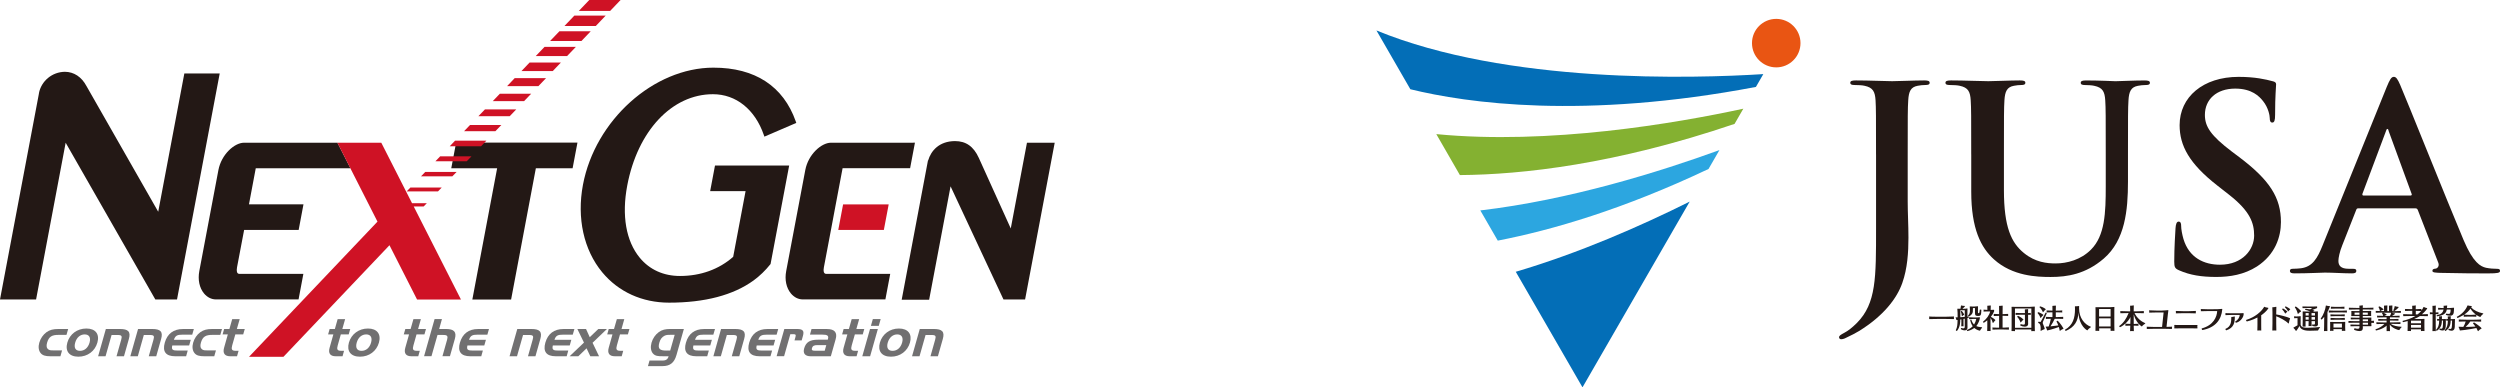 <?xml version="1.0" encoding="UTF-8"?>
<svg id="_レイヤー_2" data-name="レイヤー 2" xmlns="http://www.w3.org/2000/svg" viewBox="0 0 941.59 145.89">
  <defs>
    <style>
      .cls-1 {
        fill: #717071;
      }

      .cls-1, .cls-2, .cls-3, .cls-4, .cls-5, .cls-6, .cls-7 {
        stroke-width: 0px;
      }

      .cls-2 {
        fill: #231815;
      }

      .cls-3 {
        fill: #2ca6e0;
      }

      .cls-4 {
        fill: #e95513;
      }

      .cls-5 {
        fill: #84b131;
      }

      .cls-6 {
        fill: #036eb7;
      }

      .cls-7 {
        fill: #cf1225;
      }
    </style>
  </defs>
  <g id="_レイヤー_1-2" data-name="レイヤー 1">
    <g>
      <g>
        <path class="cls-2" d="M216.72,53.71h-44.93l-1.83,9.67h17.28c-.28,1.45-9.34,49.43-9.34,49.43h14.6s9.14-48.43,9.32-49.43h13.84l1.83-9.67h-.77Z"/>
        <path class="cls-2" d="M268.71,25.48c-22.52.01-44.56,19.8-49.15,44.11-2.36,12.53.28,24.53,7.26,32.96,6.11,7.38,15.05,11.44,25.17,11.44,13.48,0,24.18-2.82,31.83-8.36,2.36-1.73,4.47-3.78,6.29-6.06l.11-.13,7.01-37.1h-27.94l-1.82,9.65h13.34c-.26,1.41-4.58,24.3-4.67,24.74-5.35,4.71-12.27,7.21-20.04,7.21-6.19,0-11.43-2.37-15.14-6.86-5.18-6.27-6.86-15.92-4.72-27.21,3.89-20.58,16.85-34.39,32.28-34.39,8.68,0,15.84,5.73,19.15,15.33l.23.65,12.01-5.17-.2-.57c-4.66-13.25-15.36-20.26-31-20.24Z"/>
        <path class="cls-2" d="M14.66,35.14h.02L0,112.79h13.59s10.55-55.84,11.14-59.03c1.63,2.84,33.77,59.03,33.77,59.03h8.17l16.08-85.13h-13.32s-9.24,48.91-9.84,52.09c-1.6-2.82-27.04-47.37-27.04-47.37-1.82-3.41-4.7-5.32-8.09-5.34-4.8.04-8.93,3.45-9.81,8.11Z"/>
        <path class="cls-2" d="M349.58,60.44l-.07-.02-9.9,52.46h10.34s7.39-39.16,8.07-42.7c1.53,3.28,19.92,42.6,19.92,42.6h8.15l11.15-59.02h-10.45s-5.42,28.8-6.1,32.29c-1.45-3.21-12.03-26.57-12.03-26.57-1.97-4.32-4.82-6.34-9-6.34-5.94.04-9.03,3.64-10.09,7.31Z"/>
        <path class="cls-2" d="M343.85,53.75h-30.91c-3.64.04-8.54,4.45-9.64,10.3l-7.19,38.03c-.62,3.26.03,6.33,1.77,8.44,1.21,1.45,2.8,2.25,4.49,2.25h31.1l1.82-9.62h-24.15c-.27,0-.49-.1-.64-.29-.21-.25-.31-.65-.31-1.16,0-.28.03-.57.1-.9l.02-.14s2.76-14.59,2.76-14.59l1.57-8.36h0s2.23-11.79,2.71-14.35h25.43l1.82-9.62h-.77Z"/>
        <path class="cls-2" d="M91.89,53.75c-3.64.04-8.52,4.45-9.63,10.3l-7.19,38.03c-.61,3.26.03,6.33,1.77,8.44,1.21,1.45,2.8,2.25,4.49,2.25h31.12l1.81-9.62h-24.14c-.28,0-.49-.1-.65-.29-.2-.25-.3-.65-.3-1.16,0-.28.02-.58.09-.9l.02-.15s2.18-11.52,2.67-14.06h20.54l1.81-9.62h-20.53c.24-1.32,2.39-12.7,2.56-13.6h35.65c-2.69-5.3-4.86-9.59-4.89-9.62h-35.19Z"/>
      </g>
      <g>
        <polygon class="cls-7" points="317.54 76.99 315.72 86.6 332.89 86.6 334.71 76.99 317.54 76.99"/>
        <g>
          <path class="cls-7" d="M159.58,77.74l1.18-1.21h-5.57l-11.58-22.77h-16.53s15.09,29.71,15.09,29.71l-48.38,50.91h12.97s38.73-40.75,39.93-42.02c.75,1.49,10.39,20.45,10.39,20.45h16.53l-17.8-35.06h3.77Z"/>
          <polygon class="cls-7" points="166.36 70.64 154.56 70.64 153.17 72.08 164.97 72.08 166.36 70.64"/>
          <polygon class="cls-7" points="171.98 64.75 160.17 64.75 158.57 66.41 170.37 66.41 171.98 64.75"/>
          <polygon class="cls-7" points="163.98 60.75 175.77 60.75 177.59 58.87 165.79 58.87 163.98 60.75"/>
          <polygon class="cls-7" points="169.38 55.09 181.18 55.09 183.2 52.97 171.39 52.97 169.38 55.09"/>
          <polygon class="cls-7" points="174.78 49.42 186.58 49.42 188.81 47.09 177.01 47.09 174.78 49.42"/>
          <polygon class="cls-7" points="180.18 43.76 191.98 43.76 194.43 41.21 182.64 41.21 180.18 43.76"/>
          <polygon class="cls-7" points="185.58 38.1 197.38 38.1 200.05 35.31 188.25 35.31 185.58 38.1"/>
          <polygon class="cls-7" points="190.99 32.44 202.78 32.44 205.66 29.43 193.85 29.43 190.99 32.44"/>
          <polygon class="cls-7" points="196.39 26.77 208.18 26.77 211.27 23.54 199.47 23.54 196.39 26.77"/>
          <polygon class="cls-7" points="201.78 21.11 213.58 21.12 216.89 17.66 205.09 17.66 201.78 21.11"/>
          <polygon class="cls-7" points="207.18 15.44 218.98 15.45 222.5 11.77 210.7 11.77 207.18 15.44"/>
          <polygon class="cls-7" points="212.59 9.79 224.4 9.79 228.12 5.88 216.32 5.88 212.59 9.79"/>
          <polygon class="cls-7" points="221.94 0 217.99 4.13 229.79 4.13 233.73 0 221.94 0"/>
        </g>
      </g>
      <g>
        <path class="cls-1" d="M23.37,131.98l-.61,2.2h-3.83c-1.76,0-2.92-.29-3.66-1.24-.72-.91-.92-2.31-.48-3.85.46-1.62,1.45-3.04,2.7-3.96,1.25-.9,2.59-1.21,4.35-1.21h3.83l-.63,2.21h-3c-2.41,0-3.64.58-4.31,2.96-.35,1.23-.2,2.04.53,2.55.47.34,1.19.34,2.13.34h2.99Z"/>
        <path class="cls-1" d="M28.32,129.04c.56-1.97,1.93-3.09,3.57-3.09s2.39,1.11,1.84,3.09c-.58,2-1.94,3.1-3.6,3.1s-2.37-1.1-1.81-3.1ZM36.68,129.04c.9-3.19-.68-5.31-4.15-5.31s-6.27,2.12-7.17,5.31c-.9,3.19.68,5.3,4.16,5.3s6.26-2.11,7.15-5.3Z"/>
        <path class="cls-1" d="M45.16,123.91c3.15,0,4.16,1.02,3.38,3.75l-1.84,6.51h-2.81l1.75-6.18c.4-1.42.25-1.82-1.35-1.82h-2.26l-2.27,8h-2.8l2.91-10.26h5.3Z"/>
        <path class="cls-1" d="M57.3,123.91c3.16,0,4.16,1.02,3.39,3.75l-1.84,6.51h-2.82l1.76-6.18c.4-1.42.25-1.82-1.35-1.82h-2.27l-2.26,8h-2.82l2.91-10.26h5.3Z"/>
        <path class="cls-1" d="M62.07,129.04c.95-3.34,3.28-5.12,6.83-5.12h4.11l-.61,2.13h-3.72c-1.81,0-2.66.29-3.18,1.93h6.35l-.61,2.14h-6.35c-.42,1.69.25,1.91,2.07,1.91h3.74l-.6,2.15h-4.11c-3.55,0-4.88-1.76-3.92-5.14Z"/>
        <path class="cls-1" d="M81.33,131.98l-.63,2.2h-3.82c-1.77,0-2.94-.29-3.66-1.24-.72-.91-.92-2.31-.48-3.85.45-1.62,1.44-3.04,2.69-3.96,1.25-.9,2.6-1.21,4.35-1.21h3.83l-.63,2.21h-3c-2.41,0-3.65.58-4.32,2.96-.35,1.23-.19,2.04.54,2.55.47.34,1.18.34,2.13.34h3Z"/>
        <path class="cls-1" d="M86.4,123.91l1.06-3.72h2.82l-1.07,3.72h2.98l-.59,2.04h-2.97l-1.18,4.15c-.39,1.42-.18,2.02,1.25,2.02h1.16l-.59,2.06h-2.56c-2.04,0-2.91-1.11-2.31-3.22l1.41-5.01h-1.98l.59-2.04h1.98Z"/>
        <path class="cls-1" d="M126.12,123.91l1.05-3.72h2.82l-1.06,3.72h2.98l-.58,2.04h-2.97l-1.17,4.15c-.4,1.42-.2,2.02,1.24,2.02h1.15l-.57,2.06h-2.57c-2.05,0-2.91-1.11-2.3-3.22l1.41-5.01h-1.98l.58-2.04h1.98Z"/>
        <path class="cls-1" d="M134.35,129.04c.56-1.97,1.93-3.09,3.57-3.09s2.39,1.11,1.84,3.09c-.57,2-1.93,3.1-3.59,3.1s-2.38-1.1-1.82-3.1ZM142.72,129.04c.9-3.19-.68-5.31-4.13-5.31s-6.28,2.12-7.18,5.31c-.9,3.19.69,5.3,4.17,5.3s6.24-2.11,7.14-5.3Z"/>
        <path class="cls-1" d="M154.65,123.91l1.06-3.72h2.81l-1.05,3.72h2.97l-.58,2.04h-2.98l-1.17,4.15c-.41,1.42-.2,2.02,1.24,2.02h1.16l-.58,2.06h-2.58c-2.04,0-2.9-1.11-2.3-3.22l1.42-5.01h-2l.59-2.04h1.97Z"/>
        <path class="cls-1" d="M166.45,120.19l-1.04,3.72h2.51c3.1,0,4.14,1.08,3.39,3.75l-1.85,6.51h-2.82l1.75-6.2c.38-1.37.11-1.81-1.37-1.81h-2.24l-2.27,8h-2.79l3.96-13.98h2.78Z"/>
        <path class="cls-1" d="M173.23,129.04c.96-3.34,3.29-5.12,6.82-5.12h4.11l-.6,2.13h-3.73c-1.81,0-2.65.29-3.18,1.93h6.36l-.61,2.14h-6.35c-.43,1.69.24,1.91,2.06,1.91h3.75l-.6,2.15h-4.13c-3.53,0-4.85-1.76-3.91-5.14Z"/>
        <path class="cls-1" d="M200.12,123.91c3.16,0,4.16,1.02,3.39,3.75l-1.84,6.51h-2.81l1.75-6.18c.4-1.42.26-1.82-1.35-1.82h-2.26l-2.27,8h-2.81l2.91-10.26h5.3Z"/>
        <path class="cls-1" d="M205.4,129.04c.96-3.34,3.28-5.12,6.82-5.12h4.12l-.62,2.13h-3.73c-1.8,0-2.65.29-3.16,1.93h6.35l-.6,2.14h-6.36c-.42,1.69.26,1.91,2.07,1.91h3.74l-.6,2.15h-4.11c-3.54,0-4.87-1.76-3.92-5.14Z"/>
        <path class="cls-1" d="M217.46,123.91h3.26l1.4,3.09,3.23-3.09h3.24l-5.41,5.19,2.44,5.07h-3.29l-1.41-2.98-3.1,2.98h-3.28l5.4-5.14-2.49-5.12Z"/>
        <path class="cls-1" d="M231.26,123.91l1.07-3.72h2.8l-1.04,3.72h2.98l-.59,2.04h-2.97l-1.17,4.15c-.41,1.42-.18,2.02,1.24,2.02h1.15l-.58,2.06h-2.57c-2.05,0-2.91-1.11-2.31-3.22l1.41-5.01h-1.98l.57-2.04h1.99Z"/>
        <path class="cls-1" d="M250.97,132.04c-2.41,0-3.32-.62-2.64-2.98.36-1.28.94-2.1,2-2.63.68-.33,1.39-.33,2.31-.33h1.47l-1.69,5.93h-1.45ZM254.76,133.8l2.81-9.89h-5.14c-1.75,0-3.05.25-4.34,1.2-1.25.92-2.23,2.33-2.7,3.95-.46,1.63-.27,3.05.45,3.98.89,1.1,2.07,1.13,3.69,1.13h2.29c-.02.05-.03.11-.05.16-.26.95-1,1.47-2.1,1.47h-5.04l-.59,2.09h5.53c2.81,0,4.4-1.33,5.18-4.09Z"/>
        <path class="cls-1" d="M258.36,129.04c.93-3.34,3.27-5.12,6.81-5.12h4.12l-.62,2.13h-3.73c-1.79,0-2.64.29-3.17,1.93h6.35l-.61,2.14h-6.35c-.41,1.69.25,1.91,2.07,1.91h3.74l-.61,2.15h-4.1c-3.55,0-4.87-1.76-3.91-5.14Z"/>
        <path class="cls-1" d="M276.9,123.91c3.15,0,4.16,1.02,3.38,3.75l-1.84,6.51h-2.82l1.76-6.18c.4-1.42.26-1.82-1.35-1.82h-2.27l-2.26,8h-2.81l2.89-10.26h5.32Z"/>
        <path class="cls-1" d="M282.18,129.04c.95-3.34,3.28-5.12,6.82-5.12h4.1l-.6,2.13h-3.72c-1.81,0-2.67.29-3.18,1.93h6.35l-.6,2.14h-6.35c-.43,1.69.23,1.91,2.05,1.91h3.75l-.61,2.15h-4.11c-3.54,0-4.87-1.76-3.9-5.14Z"/>
        <path class="cls-1" d="M300.15,123.91c2.23,0,2.81.67,2.27,2.58l-.48,1.72h-2.7l.37-1.33c.26-.91-.04-1.02-.95-1.02h-.99l-2.35,8.3h-2.82l2.91-10.26h4.73Z"/>
        <path class="cls-1" d="M307.07,132.1c-1.03,0-1.49-.12-1.25-.97.25-.91.87-1.15,2.06-1.15h3.33l-.59,2.12h-3.53ZM305.65,123.91l-.59,2.12h4.69c1.78,0,2.47.36,2.08,1.65-.03.09-.05.17-.06.26h-3.71c-2.97,0-4.5.89-5.18,3.27-.54,1.89.34,2.97,2.46,2.97h7.58l1.82-6.43c.71-2.53-.39-3.83-3.3-3.83h-5.78Z"/>
        <path class="cls-1" d="M319.72,123.91l1.06-3.72h2.81l-1.05,3.72h2.98l-.58,2.04h-2.97l-1.18,4.15c-.41,1.42-.19,2.02,1.25,2.02h1.15l-.57,2.06h-2.57c-2.05,0-2.91-1.11-2.31-3.22l1.41-5.01h-1.98l.57-2.04h1.98Z"/>
        <path class="cls-1" d="M324.77,134.17l2.91-10.26h2.96l-2.92,10.26h-2.96ZM328.01,122.74l.73-2.56h2.95l-.72,2.56h-2.96Z"/>
        <path class="cls-1" d="M334.36,129.04c.57-1.97,1.94-3.09,3.57-3.09s2.39,1.11,1.84,3.09c-.57,2-1.94,3.1-3.6,3.1s-2.37-1.1-1.82-3.1ZM342.72,129.04c.91-3.19-.68-5.31-4.15-5.31s-6.26,2.12-7.17,5.31c-.9,3.19.69,5.3,4.17,5.3s6.24-2.11,7.15-5.3Z"/>
        <path class="cls-1" d="M351.7,123.91c3.16,0,4.17,1.02,3.4,3.75l-1.85,6.51h-2.8l1.75-6.18c.4-1.42.25-1.82-1.35-1.82h-2.25l-2.27,8h-2.82l2.91-10.26h5.3Z"/>
      </g>
    </g>
    <g>
      <g>
        <path class="cls-4" d="M678.13,16.24c0,5.05-4.09,9.14-9.13,9.14s-9.14-4.09-9.14-9.14,4.09-9.13,9.14-9.13,9.13,4.1,9.13,9.13Z"/>
        <path class="cls-6" d="M661.34,32.74l2.79-4.83c-26.09,1.65-96.53,3.78-145.71-16.44l12.77,22.14c21.39,5.25,65.27,11.47,130.14-.87Z"/>
        <path class="cls-5" d="M656.6,40.94c-25.55,5.52-73.18,13.69-115.64,9.57l8.89,15.43c23.48-.17,58.56-4.05,103.45-19.28l3.3-5.72Z"/>
        <path class="cls-6" d="M596.02,145.89l40.38-69.96c-18.32,9.13-41.53,19.36-65.51,26.43l25.13,43.52Z"/>
        <path class="cls-3" d="M557.54,79.25l6.57,11.38c20.48-3.97,47.4-11.83,79.38-26.99l4.11-7.11c-22.56,8.19-56.48,18.79-90.06,22.72Z"/>
      </g>
      <g>
        <g>
          <path class="cls-2" d="M735.96,120.11s-.02.07-.07.07h-.02c-.13,0-2-.05-3.03-.05h-3.15c-1.15,0-2.87.03-2.99.05-.02,0-.04,0-.05,0-.06,0-.08-.03-.08-.08,0-.04.02-.09.03-.14.02-.07.02-.16.02-.26,0-.1,0-.2-.02-.26,0-.05-.04-.12-.04-.18,0-.03.02-.06.07-.06.02,0,.04,0,.07.01.18.05,1.82.08,2.99.08h3.15c1.02,0,2.96-.07,3.04-.09h.03s.06.02.06.06c0,.04-.02.1-.04.15-.02.06-.03.18-.03.28,0,.11.01.22.03.26.02.05.03.11.03.15Z"/>
          <path class="cls-2" d="M741.01,119.76v2.23c0,.44.02.92.02,1.26,0,.56-.11,1.17-1.1,1.17-.49,0-1.01-.2-1.4-.42-.02,0-.03-.05-.03-.09,0-.15.1-.39.19-.39h0c.29.08.55.15.77.15.47,0,.53-.31.53-.61v-3.04c-.15.03-.32.07-.47.1v1.5c0,.2,0,.97.02,1.16v.05s0,.08-.08.08c-.03,0-.06,0-.11-.02-.07-.01-.16-.02-.24-.02-.09,0-.2,0-.27.03-.03,0-.06,0-.08,0-.05,0-.07-.03-.07-.08,0-.03,0-.07,0-.11,0-.14.04-.89.04-1.08v-1.35c-.14.02-.28.05-.43.07,0,1.01-.02,2.76-1.21,4.26-.02.02-.04.03-.09.03-.13,0-.37-.15-.37-.26,0,0,0-.02,0-.03.57-1.17.62-2.24.65-3.54v-.31s-.29.04-.29.04c-.02,0-.06,0-.08,0-.04,0-.08-.02-.09-.11-.02-.2-.12-.53-.25-.77-.02-.05-.03-.07-.03-.09,0-.05.05-.06.13-.06h.64c0-1.01-.02-2.64-.11-3.1,0-.02,0-.04,0-.06,0-.06.03-.08.12-.08h.04c.26.01.62.03,1.01.03.11-.41.17-.78.2-1.13,0-.08,0-.13.08-.13.02,0,.06,0,.11.02.26.09.68.15,1.2.16.11,0,.14.04.14.08,0,.06-.41.54-.97,1h.46c.44,0,.93-.05,1.28-.13.03,0,.05,0,.07,0,.06,0,.08.03.08.12,0,.02,0,.05,0,.09-.02.24-.02.69-.02.96v1.92c.13-.02.27-.04.41-.06.05-.01.12.3.12.4,0,.03,0,.06-.52.18ZM740,116.85h-1.67v2.63c.55-.02,1.11-.06,1.67-.13v-2.5ZM739.79,118.51s-.03.09-.17.13c-.13.05-.36.24-.53.4-.05.05-.1.07-.13.07-.05,0-.07-.05-.07-.09-.04-.59-.16-1.18-.39-1.73h0c0-.07.23-.18.33-.18.17,0,.96,1.24.96,1.4ZM745.78,124.45c-.03.07-.05.1-.1.1-.09,0-1.23-.24-2.09-1.02-1.05.8-2.51,1.18-2.56,1.18-.08,0-.26-.32-.26-.41,0,0,0-.01,0-.01.91-.35,1.65-.8,2.23-1.42-.42-.58-.76-1.34-.97-2.37,0-.05.27-.11.39-.11.03,0,.06.01.06.02.25.83.6,1.4,1.03,1.81.37-.57.65-1.27.83-2.1h-1.13c-.46,0-1.38.05-1.49.08h-.04s-.07-.02-.07-.06c0-.03.02-.09.02-.11,0-.07.02-.14.02-.2s0-.11-.02-.15c0-.04-.03-.09-.03-.13,0-.04.02-.06.07-.06h.05c.13.03,1.07.07,1.49.07h1.16c.44,0,.85-.02,1.2-.06.03,0,.06,0,.08,0,.05,0,.07.02.07.07,0,.85-.69,2.42-1.37,3.24.63.29,1.35.38,2.1.45.07,0,.09.03.09.08,0,.04-.03.11-.07.16-.29.34-.56.68-.69.98ZM745.04,119.01c-.86,0-1.19-.18-1.19-1.08v-1.89h-.77c0,.49,0,1.05-.05,1.4-.17,1.18-1.48,1.77-1.51,1.77-.07,0-.29-.27-.29-.35,0-.01,0-.02,0-.02.64-.55.72-1.23.72-1.86,0-.87-.07-1.37-.08-1.43,0-.02,0-.04,0-.05,0-.06.03-.08.09-.08h.03c.26.03.67.03,1.09.03h.56c.35,0,.89-.05,1.21-.1h.06s.08,0,.08.1v.04c-.01.17-.02.6-.02.76v1.4c0,.25.02.3.23.3.23,0,.28-.11.35-.42.05-.25.09-.54.12-.89,0-.03.09-.05.2-.05.17,0,.38.04.38.11-.05,2.08-.23,2.3-1.22,2.3Z"/>
          <path class="cls-2" d="M750.75,121.55c-.05.07-.09.1-.12.1-.05,0-.09-.06-.11-.14-.14-.59-.42-1.24-.82-1.8v3.07c0,.41.02,1.43.03,1.73v.05c0,.1-.02.13-.09.13-.04,0-.09,0-.15-.02-.08,0-.23-.02-.38-.02-.17,0-.35,0-.46.03-.06,0-.09,0-.13,0-.06,0-.07-.02-.07-.06,0-.04,0-.08,0-.14.02-.34.04-1.28.04-1.7v-2.15c-.56.46-1.27.95-1.34.95-.09,0-.3-.31-.3-.38h0c1.37-1.11,2.37-2.45,2.73-3.9h-1.28c-.31,0-.98.03-1.1.05h-.06c-.06,0-.07-.02-.07-.06,0-.03.01-.08.02-.12,0-.05.02-.11.02-.17s0-.12-.02-.16c0-.05-.03-.11-.03-.15s0-.06.06-.06c.01,0,.04,0,.07,0,.12.03.81.07,1.1.07h.23v-.28c0-.28-.01-1.01-.03-1.13,0-.03-.01-.05-.01-.07,0-.06.03-.08.14-.08h.14c.28,0,.66-.04.87-.08.03,0,.06,0,.08,0,.07,0,.1.03.1.09,0,.03,0,.06-.01.11-.02.16-.04.89-.04,1.19v.27c.35,0,.81,0,1.16-.05h.04c.09,0,.1.06.1.15v.24c0,.05,0,.2-.02.26-.29.73-.72,1.4-1.22,2.01,1.09.53,1.72,1.17,1.72,1.27,0,.03-.02.07-.07.11-.17.13-.44.45-.71.85ZM756.66,124.07c0,.05-.02.08-.06.08h-.03c-.12-.03-1.38-.05-1.94-.05h-2.27c-.56,0-1.71.03-1.83.05-.02,0-.03,0-.05,0-.05,0-.07-.03-.07-.08,0-.04.01-.08.02-.13,0-.06.02-.13.02-.2,0-.06-.01-.11-.02-.16-.02-.06-.04-.12-.04-.17,0-.04.02-.07.07-.07.02,0,.04,0,.07.01.12.03,1.27.07,1.83.07h.57v-4.45h-.15c-.56,0-1.64.03-1.76.05-.02,0-.04,0-.05,0-.06,0-.08-.03-.08-.08,0-.03,0-.08.03-.13.01-.05.02-.1.02-.15,0-.07,0-.15-.02-.19-.02-.07-.03-.13-.03-.18,0-.04,0-.06.06-.06.02,0,.04,0,.07,0,.12.03,1.2.07,1.76.07h.15v-1.15c0-.3,0-1.56-.02-1.8v-.06c0-.07.02-.09.11-.09h.25c.22,0,.5-.02.85-.08.03,0,.06,0,.08,0,.07,0,.08.03.08.11v.09c-.01.16-.03,1.55-.03,1.84v1.14h.23c.55,0,1.72-.07,1.79-.08h.03c.05,0,.07.03.07.07s-.02.09-.03.13c0,.05-.02.12-.02.18,0,.08.01.16.02.19.03.04.03.08.03.12,0,.05-.02.08-.08.08h-.01c-.12,0-1.25-.05-1.81-.05h-.23v4.45h.38c.56,0,1.84-.07,1.93-.09h.04s.06.02.06.06c0,.05-.02.1-.03.15,0,.03,0,.11,0,.19s0,.16,0,.19c.02.04.03.09.03.13Z"/>
          <path class="cls-2" d="M766.42,124.64c0,.06-.02.09-.08.09-.03,0-.06,0-.1,0-.11-.03-.28-.04-.46-.04-.2,0-.39,0-.54.04-.03,0-.06,0-.08,0-.08,0-.1-.05-.1-.14v-.06c0-.06,0-.23,0-.44h-6.14c0,.23,0,.4,0,.44v.07c0,.06,0,.12-.09.12-.02,0-.04,0-.06,0-.15-.03-.34-.04-.53-.04-.16,0-.3,0-.4.02-.04,0-.07,0-.1,0-.1,0-.13-.04-.13-.11,0-.02,0-.04,0-.06.02-.14.04-1.24.04-1.67v-6.5c0-.17,0-.53-.03-.67v-.05c0-.07.03-.09.1-.09h.06c.12.02.96.02,1.42.02h5.32c.49,0,1.21-.04,1.69-.1.03,0,.06,0,.08,0,.07,0,.09.03.09.08,0,.03,0,.07,0,.11,0,.24-.02.43-.02.71v6.46c0,.5,0,1.59.04,1.73,0,.03,0,.06,0,.09ZM765.1,116.19h-6.19v6.72c0,.13,0,.35.01.56h6.16c0-.23,0-.43,0-.56v-6.72ZM764.9,118.51c0,.05-.02.08-.09.08h-.01c-.11-.02-.52-.03-.95-.04v2.5c0,.34.02.76.02.9v.03c0,.95-.86,1.05-1.32,1.05-.52,0-1.07-.14-1.63-.41-.02,0-.02-.04-.02-.08,0-.16.1-.47.19-.47h.01c.48.14.78.21,1,.21.44,0,.56-.15.56-.62v-3.12h-1.59c-.58,0-1.7.02-1.83.05-.02,0-.04,0-.06,0-.05,0-.06-.03-.06-.07,0-.03.01-.08.02-.13,0-.05.01-.11.01-.16,0-.06,0-.12-.01-.15-.02-.05-.03-.11-.03-.15,0-.05.02-.08.08-.08.01,0,.03,0,.05,0,.13.03,1.26.07,1.83.07h1.59v-.27c0-.24,0-.71-.04-.99v-.03c0-.08.04-.12.15-.12h.14c.21,0,.48-.02.79-.09.03,0,.06,0,.08,0,.06,0,.09.02.09.09v.04c-.01.24-.03.64-.03,1.11v.26c.44-.02.86-.05.95-.07h.03s.06.03.06.07c0,.05-.02.11-.03.15,0,.04,0,.11,0,.19,0,.05,0,.09,0,.12.02.04.03.08.03.12ZM762.12,120.42s-.03.07-.1.1c-.25.1-.53.39-.85.85-.03.05-.07.08-.11.08-.03,0-.07-.03-.09-.09-.23-.67-.69-1.48-1.23-2.04-.01,0-.01-.02-.01-.03,0-.1.27-.34.33-.34.09,0,1.26.55,1.97,1.32.04.05.09.09.09.14Z"/>
          <path class="cls-2" d="M768.7,119.64c-.06.09-.1.12-.14.12-.06,0-.09-.09-.11-.16-.2-.65-.69-1.37-1.01-1.67-.02-.02-.02-.04-.02-.06,0-.12.19-.3.27-.3.24,0,1.93.84,1.93,1.1,0,.04-.03.08-.12.13-.28.16-.62.58-.79.83ZM769.44,121.25c-.05.12-.08.24-.08.35,0,.27.14.5.26.77.41.89.5,1.49.5,1.52,0,.05-.02.09-.14.11-.33.07-.95.41-1.21.56-.07.04-.12.06-.15.06-.05,0-.06-.03-.06-.08,0-.03,0-.06,0-.09,0-.2.03-.47.03-.77,0-.83-.13-1.87-.9-2.03-.04-.01-.05-.04-.05-.09,0-.16.12-.41.2-.41.16.02.5.06.7.13.72-1.19,1.23-2.15,1.88-3.5.01-.03.04-.04.09-.04.13,0,.39.14.39.23,0,0-.72,1.66-1.48,3.28ZM769.62,117.48c-.06.09-.1.12-.14.12-.06,0-.09-.09-.12-.16-.24-.65-.78-1.37-1.21-1.73,0,0-.02-.02-.02-.04,0-.09.21-.28.32-.28h.02c1.27.38,2.05,1.01,2.05,1.13,0,.03-.03.07-.11.12-.26.15-.58.54-.78.84ZM777.18,123.75c0,.05-.03.09-.12.13-.32.1-.74.36-1.11.67-.04.04-.08.06-.12.06-.04,0-.08-.04-.09-.12-.05-.39-.15-.85-.31-1.33-2.11.79-4.21,1.31-4.34,1.31-.06,0-.09-.04-.11-.13-.04-.31-.25-.78-.47-1.15-.03-.05-.04-.08-.04-.11,0-.06.08-.07.13-.07.32,0,.66-.02,1.02-.04.32-.86.65-2.02.8-2.9-.69,0-1.63.01-1.75.05-.03,0-.05,0-.07,0-.05,0-.07-.03-.07-.07,0-.03,0-.07.02-.11,0-.05.02-.11.02-.18,0-.08,0-.15-.02-.21-.01-.05-.02-.1-.02-.14,0-.05.02-.08.06-.08.02,0,.05,0,.08.02.12.04,1.36.07,2.06.07h.3v-1.79h-.12c-.32,0-1.85.01-1.98.05-.03,0-.05,0-.07,0-.04,0-.06-.02-.06-.05,0-.04.02-.08.03-.14,0-.05.02-.1.02-.15,0-.07,0-.14-.02-.2-.01-.06-.03-.11-.03-.16,0-.04.02-.06.07-.06.02,0,.04,0,.06,0,.17.03,1.69.07,1.98.07h.12v-.34c0-.85,0-1.17-.02-1.32v-.04c0-.08.03-.1.19-.1.26,0,.67-.02.96-.08.03,0,.06,0,.08,0,.07,0,.09.03.09.09,0,.03,0,.06,0,.09-.03.15-.04,1.11-.04,1.37v.34h.28c.35,0,1.96-.03,2.08-.08.02,0,.04,0,.05,0,.03,0,.04.02.04.06s0,.08-.02.14c-.02.05-.03.13-.03.2s0,.13.03.17c.02.04.03.08.03.11,0,.04-.02.08-.06.08-.01,0-.03,0-.04,0-.12-.04-1.72-.05-2.08-.05h-.28v1.79h.47c.79,0,2.13-.04,2.24-.08.02,0,.04,0,.06,0,.03,0,.05.02.05.06,0,.03,0,.08-.03.13-.02.05-.03.14-.03.22s0,.14.03.18c.02.04.03.07.03.11,0,.04-.02.07-.07.07h-.03c-.1-.02-1.49-.05-2.25-.05h-.88c-.42.93-.99,1.94-1.59,2.85.98-.08,2.03-.21,2.93-.34-.19-.55-.43-1.09-.68-1.51h0c0-.09.31-.27.43-.27.08,0,1.26,1.23,2.17,2.84.02.04.03.08.03.11Z"/>
          <path class="cls-2" d="M787.55,123.15c0,.05-.08.1-.15.15-.44.31-.95.69-1.12,1.03-.02.05-.06.09-.12.09-.13,0-3.06-1.6-3.32-6.51,0-.07,0-.09,0-.09,0,0-.02.06-.02.09-.21,2.98-1.4,5.26-4.73,6.72,0,.01-.02.01-.03.01-.13,0-.31-.26-.31-.4,0-.03,0-.06.03-.07,2.93-1.68,3.74-4.35,3.74-7.75,0-.36,0-.66-.03-.83,0-.05,0-.09,0-.13,0-.09.03-.1.13-.1.56,0,1.01-.04,1.31-.09.03-.01.05-.01.06-.01.08,0,.09.05.09.15v.11c-.02.16-.02.39-.02.61v.05c0,3.6,2.1,6.03,4.38,6.87.1.04.14.07.14.11Z"/>
          <path class="cls-2" d="M796.37,124.53c0,.06-.02.09-.08.09-.03,0-.06,0-.09,0-.11-.03-.3-.04-.51-.04-.23,0-.45,0-.59.04-.03,0-.06,0-.08,0-.09,0-.1-.05-.1-.13v-.06c0-.1.01-.45.01-.77h-4.31c0,.35,0,.73.02.79v.07c0,.06,0,.11-.09.11-.02,0-.04,0-.06,0-.14-.03-.38-.04-.6-.04-.17,0-.34,0-.44.02-.04,0-.07,0-.1,0-.1,0-.13-.04-.13-.11,0-.02,0-.04,0-.06.02-.15.04-1.64.04-2.11v-5.29c0-.32,0-1.07-.03-1.2v-.05c0-.07.03-.1.1-.1h.06c.12.02.92.02,1.38.02h3.78c.49,0,1.45-.07,1.64-.1.04,0,.07,0,.09,0,.06,0,.08.02.08.08,0,.03-.01.07-.01.12,0,.24-.02.9-.02,1.24v5.25c0,.63,0,2.01.04,2.15,0,.03,0,.06,0,.09ZM794.93,116.37h-4.34v2.84h4.34v-2.84ZM794.93,119.89h-4.34v3.07h4.34v-3.07Z"/>
          <path class="cls-2" d="M806.81,122.86c-.03.05-.07.09-.12.09-.02,0-.05,0-.08-.02-1.28-.87-2.43-2.5-2.97-4.56v3.64h.11c.58,0,1.54-.06,1.63-.07h.02s.05.02.05.05c0,.04,0,.07-.02.11-.02.05-.03.13-.03.21,0,.09,0,.19.03.23.02.04.03.07.03.1,0,.04-.02.06-.07.06h-.02c-.13-.01-1.04-.05-1.63-.05h-.1v.29c0,.55.03,1.38.05,1.59v.06c0,.09-.03.14-.13.14-.04,0-.1,0-.16-.02-.1-.02-.28-.03-.46-.03-.15,0-.31,0-.4.03-.06,0-.11.02-.15.02-.09,0-.12-.04-.12-.15v-.07c.03-.31.07-1.03.07-1.57,0-.04,0-.14,0-.29h-.04c-.58,0-1.51.02-1.69.05-.02,0-.03,0-.05,0-.06,0-.08-.04-.08-.07,0-.03,0-.06.02-.09.02-.05.03-.15.03-.24,0-.08,0-.15-.03-.19-.02-.04-.03-.09-.03-.11,0-.04.02-.07.08-.07.02,0,.04,0,.06,0,.22.04,1.11.06,1.69.06h.05c.02-.75.05-1.79.07-2.59-.46.91-1.06,1.66-1.76,2.32-1.25,1.18-2.19,1.52-2.19,1.52-.09,0-.31-.3-.31-.4,0,0,0-.02,0-.03,1.63-1.15,2.65-2.7,3.55-4.89h-.29c-.86,0-2.61.03-2.73.05h-.05c-.06,0-.08-.03-.08-.06,0-.05.02-.1.03-.14,0-.05.02-.11.02-.18s-.01-.12-.02-.18c0-.05-.03-.11-.03-.16s0-.08.07-.08c.02,0,.04,0,.06,0,.11.03,1.86.08,2.73.08h.88v-.47c0-.13,0-1.12-.03-1.49,0-.04,0-.07,0-.09,0-.05.03-.07.18-.07.15,0,.71,0,1.05-.1.04,0,.07-.02.1-.02.05,0,.06.03.06.09v.04c-.03.55-.03,1.49-.03,1.63v.49h1c.94,0,2.68-.08,2.76-.09h.02s.06.02.06.06-.02.1-.03.15c0,.03,0,.11,0,.18,0,.08,0,.16,0,.19.02.05.03.1.03.14,0,.05-.02.08-.08.08h0c-.13,0-1.8-.05-2.75-.05h-.7c.87,1.87,2.61,3.24,4,3.8.03.01.06.04.06.09,0,.01,0,.05-.04.07-.47.32-.94.63-1.15.96Z"/>
          <path class="cls-2" d="M818.01,123.49c0,.06,0,.13.02.18,0,.04.03.1.03.14s-.02.09-.08.09h-.01c-.14,0-2.24-.06-2.7-.06h-3.97c-.16,0-2.53.03-2.65.06h-.04c-.06,0-.08-.03-.08-.07,0-.04.01-.09.02-.12.02-.06.02-.13.02-.2s0-.15-.02-.22c0-.05-.04-.13-.04-.17,0-.04.02-.07.09-.07,0,0,.03.01.05.01.13.02,2.16.08,2.65.08h3.01l.58-5.45h-2.72c-.16,0-2.51.04-2.62.06-.02,0-.04,0-.06,0-.05,0-.07-.03-.07-.07,0-.04.03-.1.04-.15.03-.05.03-.12.03-.19,0-.06,0-.15-.04-.22-.01-.05-.04-.12-.04-.17,0-.04,0-.07.08-.07.02,0,.04,0,.07.01.11.03,2.15.09,2.62.09.36,0,1.04,0,2.07,0,.6,0,1.85-.13,2.23-.16.04,0,.07,0,.11,0,.05,0,.08.02.08.09,0,.02,0,.05,0,.09-.04.29-.13.99-.16,1.27l-.52,4.85c.82-.02,1.95-.07,2.02-.08h.03s.05.02.05.06c0,.05-.02.12-.03.17,0,.05-.02.14-.02.22Z"/>
          <path class="cls-2" d="M827.65,123.63s-.02.06-.07.06c-.03,0-.08,0-.13,0-.4,0-2.08-.03-2.55-.03h-3.13c-.29,0-2.46,0-2.72.03h-.05c-.06,0-.09,0-.09-.07,0-.02,0-.05,0-.09.02-.14.04-.34.04-.55,0-.16-.01-.32-.04-.44,0-.03,0-.05,0-.08,0-.05.03-.07.08-.07.03,0,.06,0,.1,0,.3.02,2.38.03,2.69.03h3.1c.38,0,2.14,0,2.6-.02h.06c.08,0,.11,0,.11.06,0,.03-.01.09-.03.15-.02.1-.03.25-.03.42,0,.18.01.36.05.49,0,.04,0,.07,0,.11ZM827,117.61c0,.06.01.14.02.19.02.05.04.12.04.16,0,.04-.02.06-.07.06h-.02c-.13,0-2.11-.06-2.56-.06h-2.28c-.16,0-2.42.04-2.53.06h-.04c-.05,0-.07-.03-.07-.07,0-.03,0-.09.02-.12.02-.07.03-.15.03-.22,0-.08,0-.17-.03-.26-.01-.05-.04-.13-.04-.17,0-.04.02-.06.07-.06.01,0,.03,0,.06,0,.12.03,2.06.08,2.53.08h2.39c.65,0,2.38-.07,2.47-.09h.02s.05.03.05.07c0,.04-.02.1-.02.15-.02.06-.03.17-.03.27Z"/>
          <path class="cls-2" d="M829.54,124.3h-.02c-.14,0-.3-.33-.3-.51,0-.05.02-.09.06-.1,4.39-1.18,5.69-4.34,5.79-6.53h-3.52c-.16,0-2.42.05-2.54.06h-.03c-.06,0-.07-.03-.07-.06,0-.04,0-.08.02-.12,0-.05,0-.12,0-.18,0-.07,0-.16-.02-.24,0-.05-.03-.12-.03-.17,0-.03,0-.05.07-.05h.05c.13.02,2.07.08,2.54.08,3.81,0,3.91,0,5.31-.14h.03c.09,0,.11.05.11.1,0,.03,0,.05,0,.07-.34,3.9-2.55,6.86-7.47,7.8Z"/>
          <path class="cls-2" d="M845.01,118.48c0,.09,0,.17-.03.25-.22,1.07-1.29,2.5-2.85,2.84h0c-.08,0-.26-.28-.26-.44,0-.06.02-.09.05-.1.94-.44,1.56-1.46,1.66-2.42h-2.93c-.36.01-2.26.05-2.34.08h-.05c-.08,0-.1-.04-.1-.1,0-.03,0-.07.02-.1,0-.04.02-.09.02-.14,0-.09-.02-.17-.04-.25,0-.02,0-.04,0-.06,0-.07.04-.1.11-.1h.05c.11.02,2.01.06,2.35.06h2.46c.24,0,1.42-.03,1.74-.06h.04c.11,0,.13.07.13.16,0,.11,0,.26,0,.37ZM841.71,119.51c0,1.71-.24,3.98-3.2,4.9h-.02c-.12,0-.33-.33-.33-.48,0-.03,0-.05.03-.06,2.17-.88,2.19-2.84,2.19-4.31,0-.16.06-.19.2-.19h.05c.21,0,.53-.05.77-.14.06-.02.13-.05.18-.05.07,0,.13.05.13.21v.12Z"/>
          <path class="cls-2" d="M851.65,118.75v3.7c0,.37,0,1.41.02,1.88,0,.04.01.07.01.09,0,.06-.02.08-.07.08-.03,0-.09,0-.17-.02-.12-.02-.28-.03-.46-.03-.21,0-.44,0-.58.04-.05,0-.09,0-.12,0-.07,0-.08-.02-.08-.06,0-.04,0-.08,0-.15,0-.4.04-1.35.04-1.82v-2.88c-2.04,1.07-3.95,1.49-3.95,1.49-.14,0-.35-.31-.35-.48,0-.04,0-.08.05-.09,3.46-1.09,5.79-3.23,6.73-4.86.03-.05.06-.1.12-.1.03,0,.07,0,.13.05.3.21.87.22,1.23.32.13.03.18.06.18.11,0,.08-.68,1.34-2.75,2.73Z"/>
          <path class="cls-2" d="M862.06,121.68c-.05.13-.09.17-.13.17-.05,0-.1-.06-.14-.1-.89-.97-3.17-2.15-4.48-2.64v2.72c0,.37.01,2.03.04,2.51v.05c0,.09-.02.11-.07.11-.04,0-.09,0-.18-.02-.12-.02-.3-.03-.49-.03-.21,0-.43,0-.56.04-.05,0-.09,0-.13,0-.06,0-.08-.02-.08-.07,0-.03,0-.08,0-.13.01-.4.05-1.98.05-2.45v-4.15c0-.28-.02-1.55-.05-1.83v-.04c0-.08.03-.11.15-.11h.19c.36,0,.74-.11,1.01-.15.03,0,.05,0,.07,0,.08,0,.1.04.1.11v.08c-.02.3-.05,1.65-.05,1.95v.73c1.47.21,4.19.93,5.02,1.35.11.05.2.08.2.19,0,.04-.02.09-.05.17-.31.6-.26,1.12-.41,1.53ZM861.52,117.37s-.03.07-.13.14c-.36.22-.49.41-.55.51-.03.05-.08.08-.12.08-.02,0-.04,0-.06-.05-.16-.39-.74-1.18-1.11-1.54,0,0-.02-.03-.02-.04,0-.11.21-.28.33-.28.15,0,1.65,1.03,1.65,1.19ZM862.61,116.48s-.04.09-.13.15c-.29.22-.47.44-.53.55-.04.06-.07.09-.12.09-.02,0-.04,0-.06-.05-.18-.36-.77-1.13-1.17-1.49-.02,0-.02-.03-.02-.05,0-.1.21-.29.33-.29.09,0,1.69.94,1.69,1.1Z"/>
          <path class="cls-2" d="M873.12,124.35c-.03.09-.08.14-.16.14-.66.04-1.94.08-2.94.08s-3.57-.02-3.92-1.82c-.07.14-1.17,1.92-1.33,1.92-.03,0-.06-.03-.09-.09-.14-.3-.54-.76-.79-.96-.08-.07-.12-.13-.12-.18,0-.04.03-.07.08-.09.39-.18.97-.53,1.48-.84v-2.7h-.41c-.14,0-.63.03-.75.05h-.04c-.07,0-.08-.03-.08-.08,0-.03,0-.06,0-.1,0-.05,0-.1,0-.15,0-.09,0-.15,0-.18,0-.05-.03-.1-.03-.15,0-.04.02-.06.1-.06h.05c.14.01.57.05.75.05.31,0,.92-.03,1.46-.11.03,0,.05,0,.07,0,.07,0,.08.04.08.11v.07c0,.34-.03,1.01-.03,1.36v1.67c.21,1.06,1.33,1.16,2.64,1.16,1.57,0,3.62-.16,4.59-.28h.03c.05,0,.07,0,.07.04,0,.02-.02.06-.05.1-.31.43-.57.8-.66,1.04ZM866.66,117.27c0,.05-.03.09-.13.13-.29.1-.61.44-.89.73-.06.07-.11.1-.14.1-.07,0-.1-.08-.11-.17-.14-.62-.56-1.68-1.07-2.29,0,0,0-.03,0-.04,0-.11.24-.29.35-.29.18,0,2.01,1.53,2.01,1.83ZM873.04,122.04c0,.44-.14.91-1.02.91-.43,0-.9-.12-1.18-.28-.03-.02-.04-.06-.04-.12,0-.15.08-.37.17-.37h0c.14.04.32.07.48.07.44,0,.45-.25.45-.53v-.76h-1.29v.33c0,.32,0,1.07.03,1.35v.07c0,.09,0,.12-.08.12-.03,0-.07,0-.14-.02-.08,0-.21-.02-.33-.02-.14,0-.3,0-.4.03-.06,0-.1.02-.14.02-.05,0-.07-.02-.07-.07,0-.03,0-.06,0-.1.02-.3.03-1.04.03-1.4v-.32h-1.15v.38c0,.32,0,1.24,0,1.52,0,.04.01.07.01.1,0,.04-.01.07-.07.07-.02,0-.04,0-.06,0-.11-.02-.27-.03-.44-.03-.13,0-.27,0-.39.03-.02,0-.06,0-.09,0-.06,0-.09-.03-.09-.11v-.03c.02-.34.05-1.21.05-1.57v-2.84c0-.18,0-.86-.01-1.01v-.05c0-.08.01-.12.1-.12h.04c.35.04.84.04,1.25.04h1.47c-.52-.27-1.26-.49-1.97-.65,0,0-.02,0-.02-.02,0-.11.19-.38.24-.37.6.06,1.19.14,1.73.24.28-.16.52-.33.74-.52h-1.58c-.42,0-1.84.02-1.98.05h-.03s-.07-.04-.07-.08c0-.02,0-.04.01-.05.02-.05.02-.1.02-.15,0-.09,0-.16-.02-.21-.01-.02-.02-.06-.02-.09,0-.04.02-.07.07-.07h.03c.15.04,1.52.04,2.01.04h1.94c.61,0,1.08,0,1.38-.04h.02c.09,0,.09.05.09.17v.22c0,.16-.04.23-.13.27-.56.26-1.15.48-1.67.66.51.13.76.2.76.27,0,.03-.02.06-.08.1-.15.07-.3.15-.45.24h.46c.41,0,.88,0,1.24-.04.03,0,.06-.01.08-.01.06,0,.09.03.09.12v.06c-.02.28-.02.79-.02,1.02v2.44c0,.23,0,.69.02,1.06v.05ZM869.53,117.9h-1.15v.95h1.15v-.95ZM869.53,119.41h-1.15v.99h1.15v-.99ZM871.9,117.9h-1.29v.95h1.29v-.95ZM871.9,119.41h-1.29v.99h1.29v-.99Z"/>
          <path class="cls-2" d="M876.61,117.49l-.05,5.32c0,.33,0,1.45.02,1.73,0,.04,0,.07,0,.09,0,.04-.02.06-.1.06-.03,0-.08,0-.14,0-.08,0-.23-.02-.38-.02-.18,0-.36,0-.47.03-.04.01-.07.01-.1.01-.08,0-.1-.03-.1-.11,0-.03.01-.06.01-.1.02-.29.05-1.36.05-1.72l.03-3.44c-.47.58-.96,1.02-1.01,1.02-.11,0-.31-.22-.31-.33,0,0,0-.02,0-.03.99-1.28,1.75-3.35,1.93-4.83,0-.07,0-.11.07-.11.03,0,.08,0,.16.04.28.1.74.17,1.16.19.13,0,.17.04.17.09,0,.06-.45,1.2-.93,2.1ZM883.94,117.63s-.02.08-.08.08h0c-.14,0-1.4-.05-2.11-.05h-2.49c-.49,0-1.92.03-2.05.05h-.04c-.07,0-.09-.03-.09-.07,0-.04.02-.09.03-.12,0-.05.02-.1.02-.16,0-.07-.01-.15-.02-.18-.01-.06-.04-.12-.04-.17,0-.04.01-.07.07-.07.02,0,.04,0,.07.01.13.03,1.53.07,2.05.07h2.49c.71,0,2.03-.07,2.12-.08h.02s.05.03.05.07c0,.04,0,.1-.02.14,0,.04,0,.13,0,.21,0,.06,0,.11,0,.14.02.04.03.08.03.13ZM883.34,124.53c0,.08,0,.09-.05.09s-.1,0-.17,0c-.11,0-.33-.02-.52-.02-.14,0-.28,0-.39.03-.05,0-.08,0-.11,0-.07,0-.08-.02-.08-.07,0-.03.01-.08.01-.13,0-.08,0-.27,0-.46h-3.17c0,.22,0,.41,0,.5,0,.03,0,.07,0,.1,0,.04-.02.07-.08.07-.02,0-.04,0-.07-.01-.13-.03-.32-.05-.51-.05-.14,0-.28,0-.4.04-.07.02-.12.04-.15.04-.04,0-.06-.03-.06-.09v-.03c0-.21.04-.96.04-1.28v-1.17c0-.17-.02-.57-.03-.73v-.02c0-.07.03-.09.1-.09.02,0,.05,0,.09,0,.28.02.95.02,1.3.02h2.8c.31,0,.92-.02,1.26-.05h.07c.06,0,.08.01.08.07,0,.03,0,.06,0,.1-.02.22-.02.54-.02.77v1.12c0,.25.03.97.04,1.17v.06ZM883.14,119.04s-.02.08-.08.08h-.01c-.13,0-1.24-.05-1.81-.05h-1.63c-.51,0-1.64.03-1.77.05h-.04c-.07,0-.09-.03-.09-.07s.02-.08.03-.12c.01-.04.01-.08.01-.13s0-.11-.01-.17c0-.05-.03-.13-.03-.18,0-.04.01-.06.06-.06.02,0,.04,0,.07.01.14.03,1.31.07,1.77.07h1.63c.54,0,1.74-.07,1.82-.08h.02s.05.03.05.07c0,.04,0,.1-.02.14,0,.04,0,.12,0,.19,0,.06,0,.1,0,.13.02.04.03.08.03.12ZM883.16,120.4s-.02.07-.08.07h0c-.13,0-1.21-.05-1.79-.05h-1.63c-.5,0-1.65.03-1.78.05h-.04c-.07,0-.09-.03-.09-.07,0-.04.02-.08.03-.13s0-.08,0-.13c0-.07,0-.12,0-.18,0-.05-.03-.12-.03-.17,0-.04,0-.06.06-.06.02,0,.04,0,.07.01.13.03,1.32.07,1.78.07h1.63c.54,0,1.72-.07,1.8-.08h.02s.05.03.05.06c0,.04,0,.1-.02.14,0,.04,0,.13,0,.2,0,.06,0,.1,0,.13.02.04.03.09.03.14ZM883.02,116.2c0,.05-.03.08-.09.08h0c-.12-.01-1.26-.05-1.85-.05h-1.35c-.49,0-1.61.03-1.73.05h-.04c-.07,0-.09-.03-.09-.07,0-.04.02-.09.02-.13,0-.06.02-.11.02-.16,0-.06,0-.11-.02-.17,0-.05-.03-.11-.03-.16,0-.04,0-.07.07-.07.02,0,.04,0,.07,0,.12.03,1.27.07,1.73.07h1.35c.55,0,1.78-.07,1.86-.08h.02s.06.03.06.07c0,.04-.02.09-.03.13,0,.04,0,.14,0,.22,0,.05,0,.1,0,.13.02.04.04.09.04.13ZM882.05,121.88h-3.18v1.48h3.18v-1.48Z"/>
          <path class="cls-2" d="M894.15,121.56s-.02.06-.06.06h-.02c-.09,0-.56-.03-.93-.03v.59c0,.2.02.39.03.51v.05c0,.07-.02.11-.11.11h-.03c-.18,0-.81,0-1.19,0h-1.93c0,.25.02.49.02.65,0,.71-.28,1.19-1.29,1.19-.73,0-2.03-.37-2.03-.57,0-.14.15-.5.22-.5h.01c.41.13.82.21,1.14.21.61,0,.68-.28.68-.69v-.29h-1.07c-.58,0-2.09.02-2.23.04h-.03c-.06,0-.07-.03-.07-.06s0-.06,0-.09c.01-.04.03-.1.03-.16s-.01-.14-.03-.17c-.02-.05-.02-.1-.02-.13,0-.04.02-.06.06-.06.02,0,.04,0,.06,0,.17.04,1.65.05,2.23.05h1.07v-.73h-1.4c-.59,0-2.49.03-2.64.05h-.04c-.06,0-.08-.02-.08-.06,0-.03,0-.06.02-.09,0-.04.02-.12.02-.19s0-.14-.02-.17c-.02-.05-.03-.1-.03-.14,0-.04.02-.06.06-.06.02,0,.04,0,.07.01.14.03,2.04.07,2.64.07h1.4v-.7h-.96c-.43,0-2.1,0-2.22.04-.02,0-.04,0-.05,0-.05,0-.06-.03-.06-.07,0-.03,0-.06.01-.09,0-.03,0-.08,0-.14,0-.08,0-.17,0-.2-.01-.05-.02-.1-.02-.13,0-.04,0-.06.05-.06.02,0,.04,0,.07,0,.13.04,1.79.06,2.22.06h.96v-.62h-1.71c-.45,0-.82,0-1.14,0h-.11c-.11,0-.13,0-.13-.07v-.04c.02-.14.04-.34.04-.54v-.65c0-.19,0-.27-.02-.51v-.04s0-.07.06-.07c.03,0,.06.01.11.01.14,0,.7.01,1.21.01h1.69v-.59h-1.11c-.58,0-2.64.03-2.77.05h-.04c-.06,0-.09-.02-.09-.06,0-.02.01-.06.02-.09,0-.04,0-.13,0-.23,0-.06,0-.11,0-.14-.02-.05-.03-.1-.03-.13,0-.04.02-.06.07-.06,0,0,.04,0,.06,0,.13.04,2.18.07,2.77.07h1.11c0-.27,0-.58-.02-.74v-.04c0-.07.02-.1.13-.1h.08c.07,0,.14,0,.22,0,.24,0,.5-.03.69-.09.04,0,.07-.02.1-.02.06,0,.08.04.08.1,0,.03,0,.06,0,.09-.02.11-.03.47-.03.79h.93c.58,0,2.94-.06,3.03-.08h.02s.06,0,.06.04c0,.02-.02.06-.03.12-.01.04-.01.13-.01.21s0,.15.01.18c.02.04.03.08.03.1,0,.04-.02.06-.07.06h-.02c-.13,0-2.43-.05-3.02-.05h-.93v.59h1.71c.5,0,.95,0,1.27-.03h.06c.11,0,.13.02.13.07,0,.03,0,.07,0,.11,0,.11-.02.25-.02.44v.69c0,.16,0,.37.02.48v.04c0,.08-.03.1-.14.1h-.06c-.22-.01-.82-.02-1.27-.02h-1.7v.62h1.81c.43,0,1.02,0,1.31-.05h.05c.05,0,.06.02.06.09v.07c0,.2,0,.37,0,.61v.51c.36-.01.82-.04.92-.07.01,0,.02,0,.03,0,.04,0,.05.03.05.08,0,.03-.01.07-.02.12,0,.05,0,.12,0,.19s0,.14,0,.19c0,.05.03.1.03.13ZM888.65,117.74h-1.84v.81h1.84v-.81ZM891.8,117.74h-1.9v.81h1.9v-.81ZM891.88,120.28h-1.98v.7h1.98v-.7ZM891.88,121.55h-1.98v.73h1.98v-.73Z"/>
          <path class="cls-2" d="M903.73,124.23c-.04.08-.08.1-.12.1-.41,0-2.56-.67-3.54-2.11l.06,1c0,.21,0,1.1.02,1.34v.07c0,.07,0,.1-.06.1-.04,0-.09,0-.17-.02-.12,0-.28-.02-.43-.02s-.3,0-.43.03c-.05,0-.09,0-.12,0-.06,0-.08-.02-.08-.06,0-.03.02-.08.02-.14,0-.1,0-.39,0-.67v-.67l.03-.55c-1.48,1.39-3.98,1.84-3.98,1.84-.11,0-.25-.29-.25-.4,0-.02,0-.04.02-.04,1.39-.43,2.6-1.19,3.34-2.02h-.45c-.65,0-2.36.03-2.46.05-.02,0-.04,0-.05,0-.05,0-.06-.03-.06-.06s0-.07.02-.1c0-.06.02-.11.02-.16,0-.06-.01-.11-.02-.16,0-.06-.03-.11-.03-.15,0-.03.02-.05.07-.05h.05c.15.03,1.82.06,2.46.06h1.28v-.69h-.9c-.47,0-2.03.03-2.15.05h-.04c-.06,0-.07-.02-.07-.06,0-.03,0-.07.02-.1.01-.04.02-.1.02-.16,0-.06,0-.12-.02-.15,0-.04-.03-.1-.03-.15,0-.03,0-.06.07-.06,0,0,.03.01.05.01.12.03,1.7.07,2.15.07h.9v-.67h-1.31c-.65,0-2.06.01-2.17.05-.02,0-.03,0-.05,0-.06,0-.06-.03-.06-.06,0-.03,0-.07.02-.11,0-.04,0-.08,0-.12,0-.05,0-.11,0-.17-.01-.05-.04-.12-.04-.17,0-.03.01-.05.06-.05.02,0,.04,0,.07,0,.1.03,1.53.06,2.17.06h.02c-.04-.29-.26-.76-.45-1h0s.19-.15.31-.21h-.78c-.43,0-1.65.03-1.77.05h-.05s-.07-.03-.07-.06c0-.04.02-.09.02-.12,0-.05,0-.09,0-.14,0-.06,0-.11,0-.16,0-.05-.03-.12-.03-.17,0-.03,0-.05.05-.05.01,0,.04,0,.07,0,.12.03,1.32.07,1.77.07h1.26v-.96c0-.28,0-.71-.02-.96v-.05c0-.08.02-.1.13-.1h.17c.25,0,.63-.02.82-.06.03,0,.06,0,.08,0,.06,0,.07.02.07.07,0,.03,0,.07,0,.13-.03.24-.03.64-.03,1v.95h.65v-.98c0-.27,0-.7-.02-.94v-.07c0-.06.02-.08.11-.08h.17c.25,0,.66-.02.85-.07.04,0,.06,0,.09,0,.06,0,.07.03.07.08,0,.03,0,.07,0,.11-.03.26-.03.65-.03.99v.97h1.25c.44,0,1.84-.07,1.91-.08h.03c.05,0,.07.02.07.06,0,.04-.02.08-.03.14-.01.03-.01.1-.01.16s0,.12.01.15c.02.04.03.09.03.12,0,.05-.02.08-.08.08h0c-.11-.01-1.48-.05-1.92-.05h-1.46c.2.1.58.21,1.07.26.1,0,.16.06.16.11,0,.13-.54.51-1.15.83h.47c.56,0,2.28-.06,2.35-.07h.02c.05,0,.06.02.06.05,0,.04-.02.11-.03.15,0,.04-.02.09-.02.14,0,.06,0,.11.02.14.01.04.02.07.02.1,0,.05-.02.08-.07.08h0c-.11,0-1.77-.05-2.34-.05h-1.26v.67h1.04c.41,0,2.07-.07,2.14-.08h0c.05,0,.07.02.07.06,0,.03-.02.08-.03.12,0,.04-.02.1-.02.16,0,.07,0,.15.02.18,0,.03.02.06.02.09,0,.04-.02.07-.07.07h0c-.11,0-1.69-.05-2.13-.05h-1.04v.69h1.26c.56,0,2.57-.06,2.66-.07h.02s.06.02.06.05c0,.04-.02.1-.04.15-.01.04-.02.1-.02.15,0,.07,0,.13.02.15.02.04.03.08.03.11,0,.04-.02.07-.07.07h-.01c-.11-.01-2.08-.05-2.65-.05h-.98c.94.68,2.42,1,4.06,1.09.05,0,.07.03.07.06,0,.03-.01.06-.04.1-.36.4-.68.74-.77.97ZM897.73,116.57c0,.06-.06.11-.15.12-.25.03-.63.18-1.01.43-.06.04-.11.07-.14.07-.05,0-.08-.04-.09-.15-.04-.36-.22-.95-.53-1.42h0c0-.07.3-.22.38-.22.15,0,1.54.94,1.54,1.17ZM897.61,117.79c.6.19,1.31.62,1.31.77,0,.04-.05.09-.13.11-.21.06-.49.15-.76.32h2.12c.21-.35.38-.81.45-1.16,0,0,.01-.03.01-.04h-3ZM901.75,117.16c-.06,0-.39-.18-.37-.21.29-.49.49-1.11.54-1.56,0-.06.02-.11.07-.11.03,0,.06,0,.12.04.18.11.71.21,1.18.26.1,0,.14.06.14.11,0,.25-1.52,1.48-1.68,1.48Z"/>
          <path class="cls-2" d="M914.48,119s-.02.08-.08.08h-.01c-.12,0-2.28-.05-2.91-.05h-.02c-.68.45-1.4.8-2.2,1.12h2.15c.56,0,1.21,0,1.58-.06h.06c.07,0,.09.03.09.13v.08c-.01.35-.02.75-.02,1.07v1.58c0,.55,0,1.38.03,1.54,0,.03,0,.06,0,.08,0,.08-.03.12-.1.12-.02,0-.05,0-.08,0-.12-.03-.31-.04-.5-.04-.16,0-.34,0-.46.04-.04,0-.08,0-.1,0-.07,0-.1-.03-.1-.1,0-.02,0-.04,0-.07,0-.07,0-.26.02-.48h-3.77c0,.25.01.45.01.51v.02c0,.1-.05.12-.11.12h-.04c-.13-.03-.32-.04-.51-.04-.17,0-.33,0-.42.03-.04,0-.08,0-.11,0-.07,0-.1-.02-.1-.09v-.05c.03-.19.04-1.14.04-1.7v-1.92c-.26.07-1.57.42-1.68.42-.13,0-.26-.28-.26-.42,0-.04.01-.07.03-.07,1.41-.32,3.23-.87,4.81-1.83h-1.64c-.72,0-2.72.02-2.84.05-.02,0-.04,0-.06,0-.05,0-.06-.02-.06-.07,0-.03,0-.08.02-.11,0-.05.02-.1.02-.15,0-.06,0-.12-.02-.18,0-.05-.04-.13-.04-.18,0-.03.01-.06.07-.06.02,0,.04,0,.07,0,.12.03,2.13.07,2.84.07h.47v-1.32h-.43c-.52,0-2.07.02-2.2.05h-.04c-.07,0-.09-.03-.09-.07,0-.04.02-.08.03-.12,0-.05.02-.1.02-.16s0-.12-.02-.16c-.01-.05-.04-.11-.04-.17,0-.04.02-.07.08-.07,0,0,.03,0,.06,0,.13.03,1.71.07,2.2.07h.43c0-.35,0-.89-.03-1.14v-.06c0-.07.02-.09.12-.09h.15c.27,0,.64-.03.92-.11.03-.01.06-.01.08-.01.07,0,.08.04.08.11v.09c-.02.2-.03.83-.03,1.22h.19c.45,0,1.82-.07,1.9-.08h.02c.05,0,.07.02.07.06,0,.04-.02.09-.04.14,0,.05-.02.12-.02.18,0,.07,0,.14.02.17.01,0,.01.03.01.04.31-.38.57-.8.77-1.25.03-.06.06-.1.12-.1s.11.03.19.08c.22.14.57.27.98.34.1.02.14.06.14.11,0,.12-.8,1.26-2.01,2.24.89-.02,2.14-.06,2.2-.07h.02c.05,0,.07.02.07.06,0,.04-.02.1-.04.16,0,.05-.02.1-.02.16s0,.13.02.16c.02.04.03.08.03.12ZM911.84,120.77h-3.77v.99h3.77v-.99ZM911.84,122.37h-3.77v1.04h3.77v-1.04ZM910.06,117.09h-.19v1.32h.66c.51-.38.97-.8,1.37-1.27-.26-.02-1.37-.05-1.85-.05Z"/>
          <path class="cls-2" d="M918.44,118.28s-.02.07-.07.07h-.02c-.12,0-.59-.04-.97-.05v3.79c0,.37,0,2.01.03,2.47v.06c0,.08-.01.12-.07.12-.03,0-.08-.02-.17-.03-.11-.02-.25-.03-.38-.03-.16,0-.31,0-.45.04-.05,0-.09,0-.11,0-.07,0-.08-.02-.08-.06,0-.04,0-.08,0-.14,0-.39.04-1.95.04-2.41v-3.81c-.33,0-.8.03-.91.05h-.05c-.06,0-.07-.02-.07-.06,0-.03,0-.08.02-.11,0-.05.02-.11.02-.18s0-.12-.02-.16c0-.05-.03-.11-.03-.16,0-.04.01-.06.06-.06.02,0,.04,0,.07,0,.1.03.6.06.91.07v-.75c0-.28,0-1.36-.04-1.63,0-.02,0-.04,0-.06,0-.06.03-.07.11-.07h.2c.22,0,.54-.02.8-.09.03,0,.06,0,.08,0,.06,0,.07.03.07.1v.09c-.02.29-.04,1.38-.04,1.68v.74c.36,0,.91-.07.98-.08h.03s.05.01.05.05c0,.04-.02.1-.03.14-.02.05-.03.12-.03.19,0,.06,0,.12.03.17.02.04.03.08.03.11ZM921.19,121.34c0,1.98-.03,3.14-1.3,3.14-.33,0-.89-.14-1.09-.27-.02,0-.03-.05-.03-.09,0-.13.08-.37.14-.37h0c.18.04.33.06.5.06.62,0,.73-.36.73-3.08h-.44c0,.55-.05,1.07-.19,1.58-.42,1.57-1.73,2.27-1.74,2.27-.1,0-.27-.18-.27-.29,0,0,0-.03,0-.04.77-.85,1.16-1.68,1.19-3.51-.29,0-.6.03-.68.04h-.05c-.06,0-.07-.02-.07-.06,0-.03,0-.08.02-.11.01-.05.02-.1.02-.15,0-.05,0-.1-.02-.14,0-.05-.03-.11-.03-.15s0-.06.06-.06c.02,0,.04,0,.07,0,.08.02.39.05.67.06,0-.32,0-.55-.04-.88v-.05c0-.09.02-.1.06-.1.03,0,.07,0,.11.01.05.01.13.01.2.01.18,0,.39-.02.6-.07.02-.01.04-.01.05-.01.05,0,.07.05.07.13v.04c0,.31-.02.57-.03.93h.39c.28,0,.75,0,1.04-.04h.02s.05.02.05.05c0,.02,0,.04,0,.06s-.02.09-.02,1.07ZM924.27,116.37c-.02.31-.04,1.11-.13,1.51-.19.77-.58,1.03-1.39,1.03-.47,0-.97-.1-1.5-.29-.03,0-.05-.06-.05-.14,0-.13.07-.34.13-.34h0c.36.05.63.09.86.09.53,0,.81-.17.81-1.64h-1.45c-.3,1.88-1.87,2.25-3.65,2.56h0c-.07,0-.17-.19-.17-.31,0-.05.02-.09.05-.1,1.46-.33,2.32-.84,2.53-2.15h-.32c-.5,0-1.49.03-1.61.05h-.05c-.06,0-.07-.02-.07-.06,0-.03.01-.08.02-.11.01-.05.02-.11.02-.16,0-.05,0-.11-.02-.16,0-.05-.03-.11-.03-.15,0-.04,0-.06.06-.06.02,0,.04,0,.07.01.12.03,1.14.07,1.61.07h.37c0-.1.01-.23.01-.34,0-.16-.01-.31-.02-.43v-.05c0-.05.02-.07.07-.07.03,0,.09,0,.17.02.05,0,.11,0,.18,0,.23,0,.52-.03.8-.08h.05c.06,0,.08.03.08.08,0,.05,0,.12-.02.19-.02.12-.05.4-.07.68h.99c.28,0,1.27-.08,1.57-.12h.03c.06,0,.09.03.09.09v.02c-.02.1-.03.29-.03.36ZM924.62,120.62c0,2.51-.08,3.13-.31,3.44-.26.35-.51.5-1.01.5-.33,0-.9-.14-1.11-.27-.02,0-.03-.05-.03-.09,0-.13.08-.37.14-.37h.01c.18.04.33.06.5.06.6,0,.73-.27.73-3.16h-.53c0,.55-.05,1.07-.19,1.58-.43,1.59-1.73,2.35-1.77,2.35-.1,0-.28-.16-.28-.26,0-.02,0-.03,0-.04.81-.92,1.16-1.81,1.19-3.6-.24.01-.46.02-.51.03h-.05c-.06,0-.07-.02-.07-.06,0-.03.01-.08.02-.11,0-.05.02-.1.02-.15,0-.05,0-.1-.02-.14,0-.05-.03-.11-.03-.15s0-.06.06-.06c.02,0,.04,0,.07,0,.06.02.28.04.5.05,0-.31,0-.54-.04-.87v-.05c0-.09.02-.1.06-.1.03,0,.07,0,.11.01.05.01.12.01.2.01.19,0,.43-.02.64-.07.01-.01.04-.01.05-.01.05,0,.07.05.07.13v.04c0,.31-.02.57-.03.93h.48c.28,0,.77,0,1.07-.04h.02s.05.02.05.05c0,.02,0,.04,0,.06-.02.1-.02.29-.02.36Z"/>
          <path class="cls-2" d="M934.27,119.3c-.03.06-.08.09-.14.09-.12,0-.87-.36-1.44-.76,0,.02,0,.05-.02.07,0,.05-.02.11-.02.19,0,.09,0,.18.02.2,0,.05.02.09.02.13,0,.04-.02.07-.07.07h0c-.13-.01-.95-.05-1.7-.05h-1.18c-.6,0-1.59.03-1.7.05h-.05c-.06,0-.09-.02-.09-.06,0-.03.02-.08.03-.12,0-.06.02-.14.02-.2,0-.07-.01-.14-.02-.19-.01-.03-.02-.06-.03-.1-.82.51-2.22,1.16-2.32,1.16-.08,0-.27-.37-.27-.45h0c1.96-.98,3.38-2.59,4-4.18.02-.06.04-.11.1-.11.02,0,.04,0,.06,0,.45.13.92.19,1.38.22.1,0,.13.04.13.1,0,.04-.14.26-.24.44.96,1.05,2.53,1.83,4.48,2.23.06,0,.1.04.1.08,0,.03-.02.06-.06.1-.43.4-.81.72-.99,1.09ZM933.45,124.66c-.04.05-.08.07-.11.07-.04,0-.08-.03-.1-.08-.14-.35-.32-.73-.54-1.11-3.14.66-6.09.93-6.14.93s-.11-.02-.12-.11c-.02-.2-.2-.72-.39-1.06-.03-.06-.06-.12-.06-.16,0-.05.04-.08.13-.08h.03c.54.03,1.08.05,1.63.06.4-.68.7-1.35.88-2.04-1.11,0-2.39.03-2.48.05h-.05c-.06,0-.09-.02-.09-.06,0-.03.02-.08.03-.12,0-.06.02-.13.02-.2,0-.07-.01-.14-.02-.19,0-.05-.04-.12-.04-.17,0-.03.02-.05.06-.05.01,0,.05,0,.08,0,.11.03,1.85.08,3.03.08h2.31c1.3,0,2.86-.08,2.94-.09h.02s.06.03.06.07c0,.04-.02.11-.03.15,0,.05-.02.11-.02.18,0,.09,0,.18.02.21,0,.04.02.08.02.12,0,.04-.02.07-.07.07h0c-.13,0-1.64-.05-2.93-.05h-1.11c-.48.75-1.06,1.42-1.78,2.04,1.28,0,2.54-.04,3.71-.13-.3-.45-.62-.87-.94-1.2h0c0-.08.35-.37.41-.37h0c1.19.71,2.85,2.01,2.85,2.25,0,.05-.02.09-.08.11-.34.15-.8.47-1.15.88ZM930.46,116.24c-.56.86-1.4,1.62-2.38,2.27.21.03,1.14.07,1.66.07h1.18c.58,0,1.32-.05,1.6-.08-.86-.64-1.59-1.46-2.05-2.26Z"/>
        </g>
        <g>
          <path class="cls-2" d="M706.58,58.17c0-14.62,0-17.31-.18-20.38-.2-3.27-.97-4.81-4.14-5.48-.77-.2-2.41-.29-3.75-.29-1.05,0-1.63-.19-1.63-.86s.68-.87,2.12-.87c5.09,0,11.15.29,13.65.29,2.31,0,8.36-.29,12.11-.29,1.35,0,2.02.19,2.02.87s-.58.86-1.73.86c-1.05,0-1.64.1-2.79.29-2.6.48-3.36,2.11-3.55,5.48-.2,3.07-.2,5.76-.2,20.38v17.78c0,4.14.28,8.75.28,13.56,0,5.48-.38,11.64-2.3,17.02-2.02,5.86-7.12,12.49-16.35,18.17-1.25.77-2.78,1.54-4.8,2.5-.68.39-1.44.57-1.92.57-.39,0-.77-.28-.77-.77s.48-.86,2.11-1.73c1.26-.67,2.7-1.73,4.63-3.65,7.3-7.4,7.2-17.01,7.2-35.86v-27.58Z"/>
          <path class="cls-2" d="M742.43,58.17c0-14.62,0-17.31-.19-20.38-.19-3.27-.96-4.81-4.13-5.48-.78-.2-2.41-.29-3.75-.29-1.06,0-1.63-.19-1.63-.86s.67-.87,2.12-.87c5.09,0,11.14.29,14.04.29,2.3,0,8.36-.29,11.82-.29,1.44,0,2.11.19,2.11.87s-.58.86-1.53.86c-1.07,0-1.64.1-2.79.29-2.59.48-3.36,2.11-3.56,5.48-.19,3.07-.19,5.76-.19,20.38v13.45c0,13.94,2.79,19.81,7.5,23.65,4.33,3.55,8.75,3.95,12.01,3.95,4.24,0,9.43-1.35,13.27-5.19,5.29-5.29,5.57-13.94,5.57-23.84v-12.01c0-14.62,0-17.31-.19-20.38-.2-3.27-.97-4.81-4.14-5.48-.77-.2-2.4-.29-3.46-.29s-1.63-.19-1.63-.86.67-.87,2.02-.87c4.9,0,10.96.29,11.05.29,1.16,0,7.21-.29,10.96-.29,1.35,0,2.02.19,2.02.87s-.57.86-1.73.86c-1.05,0-1.63.1-2.78.29-2.6.48-3.37,2.11-3.56,5.48-.19,3.07-.19,5.76-.19,20.38v10.28c0,10.67-1.06,22.01-9.13,28.94-6.83,5.86-13.74,6.92-20,6.92-5.1,0-14.32-.29-21.34-6.63-4.91-4.42-8.56-11.54-8.56-25.48v-14.03Z"/>
          <path class="cls-2" d="M820.73,101.81c-1.54-.67-1.83-1.15-1.83-3.26,0-5.29.39-11.06.48-12.59.1-1.44.39-2.5,1.16-2.5.86,0,.96.87.96,1.63,0,1.26.39,3.27.86,4.9,2.12,7.12,7.79,9.71,13.75,9.71,8.65,0,12.88-5.86,12.88-10.95,0-4.72-1.44-9.13-9.42-15.39l-4.42-3.46c-10.58-8.26-14.23-14.99-14.23-22.78,0-10.57,8.84-18.17,22.21-18.17,6.25,0,10.29.96,12.78,1.63.87.19,1.35.48,1.35,1.16,0,1.25-.38,4.04-.38,11.54,0,2.11-.29,2.88-1.07,2.88-.66,0-.95-.58-.95-1.73,0-.87-.49-3.84-2.51-6.35-1.44-1.82-4.22-4.71-10.48-4.71-7.12,0-11.43,4.13-11.43,9.9,0,4.42,2.2,7.79,10.18,13.84l2.69,2.02c11.63,8.75,15.77,15.38,15.77,24.51,0,5.57-2.12,12.21-9.04,16.73-4.81,3.07-10.18,3.94-15.29,3.94-5.57,0-9.89-.67-14.03-2.5Z"/>
          <path class="cls-2" d="M888.23,78.46c-.48,0-.67.18-.86.76l-5.19,13.17c-.97,2.4-1.45,4.71-1.45,5.86,0,1.73.86,2.98,3.85,2.98h1.44c1.15,0,1.45.19,1.45.77,0,.76-.58.96-1.64.96-3.08,0-7.21-.29-10.19-.29-1.06,0-6.35.29-11.34.29-1.25,0-1.83-.2-1.83-.96,0-.58.39-.77,1.15-.77.88,0,2.22-.09,3-.19,4.41-.57,6.24-3.85,8.17-8.65l24.12-59.6c1.16-2.79,1.73-3.85,2.7-3.85.86,0,1.44.86,2.4,3.07,2.31,5.29,17.69,43.75,23.85,58.36,3.65,8.65,6.44,10,8.46,10.48,1.44.29,2.88.39,4.04.39.76,0,1.25.1,1.25.77,0,.76-.86.96-4.42.96s-10.48,0-18.17-.2c-1.73-.09-2.89-.09-2.89-.76,0-.58.38-.77,1.35-.86.66-.19,1.34-1.06.86-2.22l-7.69-19.8c-.19-.49-.48-.67-.96-.67h-21.44ZM907.85,73.65c.48,0,.58-.29.48-.57l-8.65-23.65c-.09-.39-.19-.87-.49-.87s-.47.48-.57.87l-8.84,23.55c-.1.38,0,.67.38.67h17.69Z"/>
        </g>
      </g>
    </g>
  </g>
</svg>